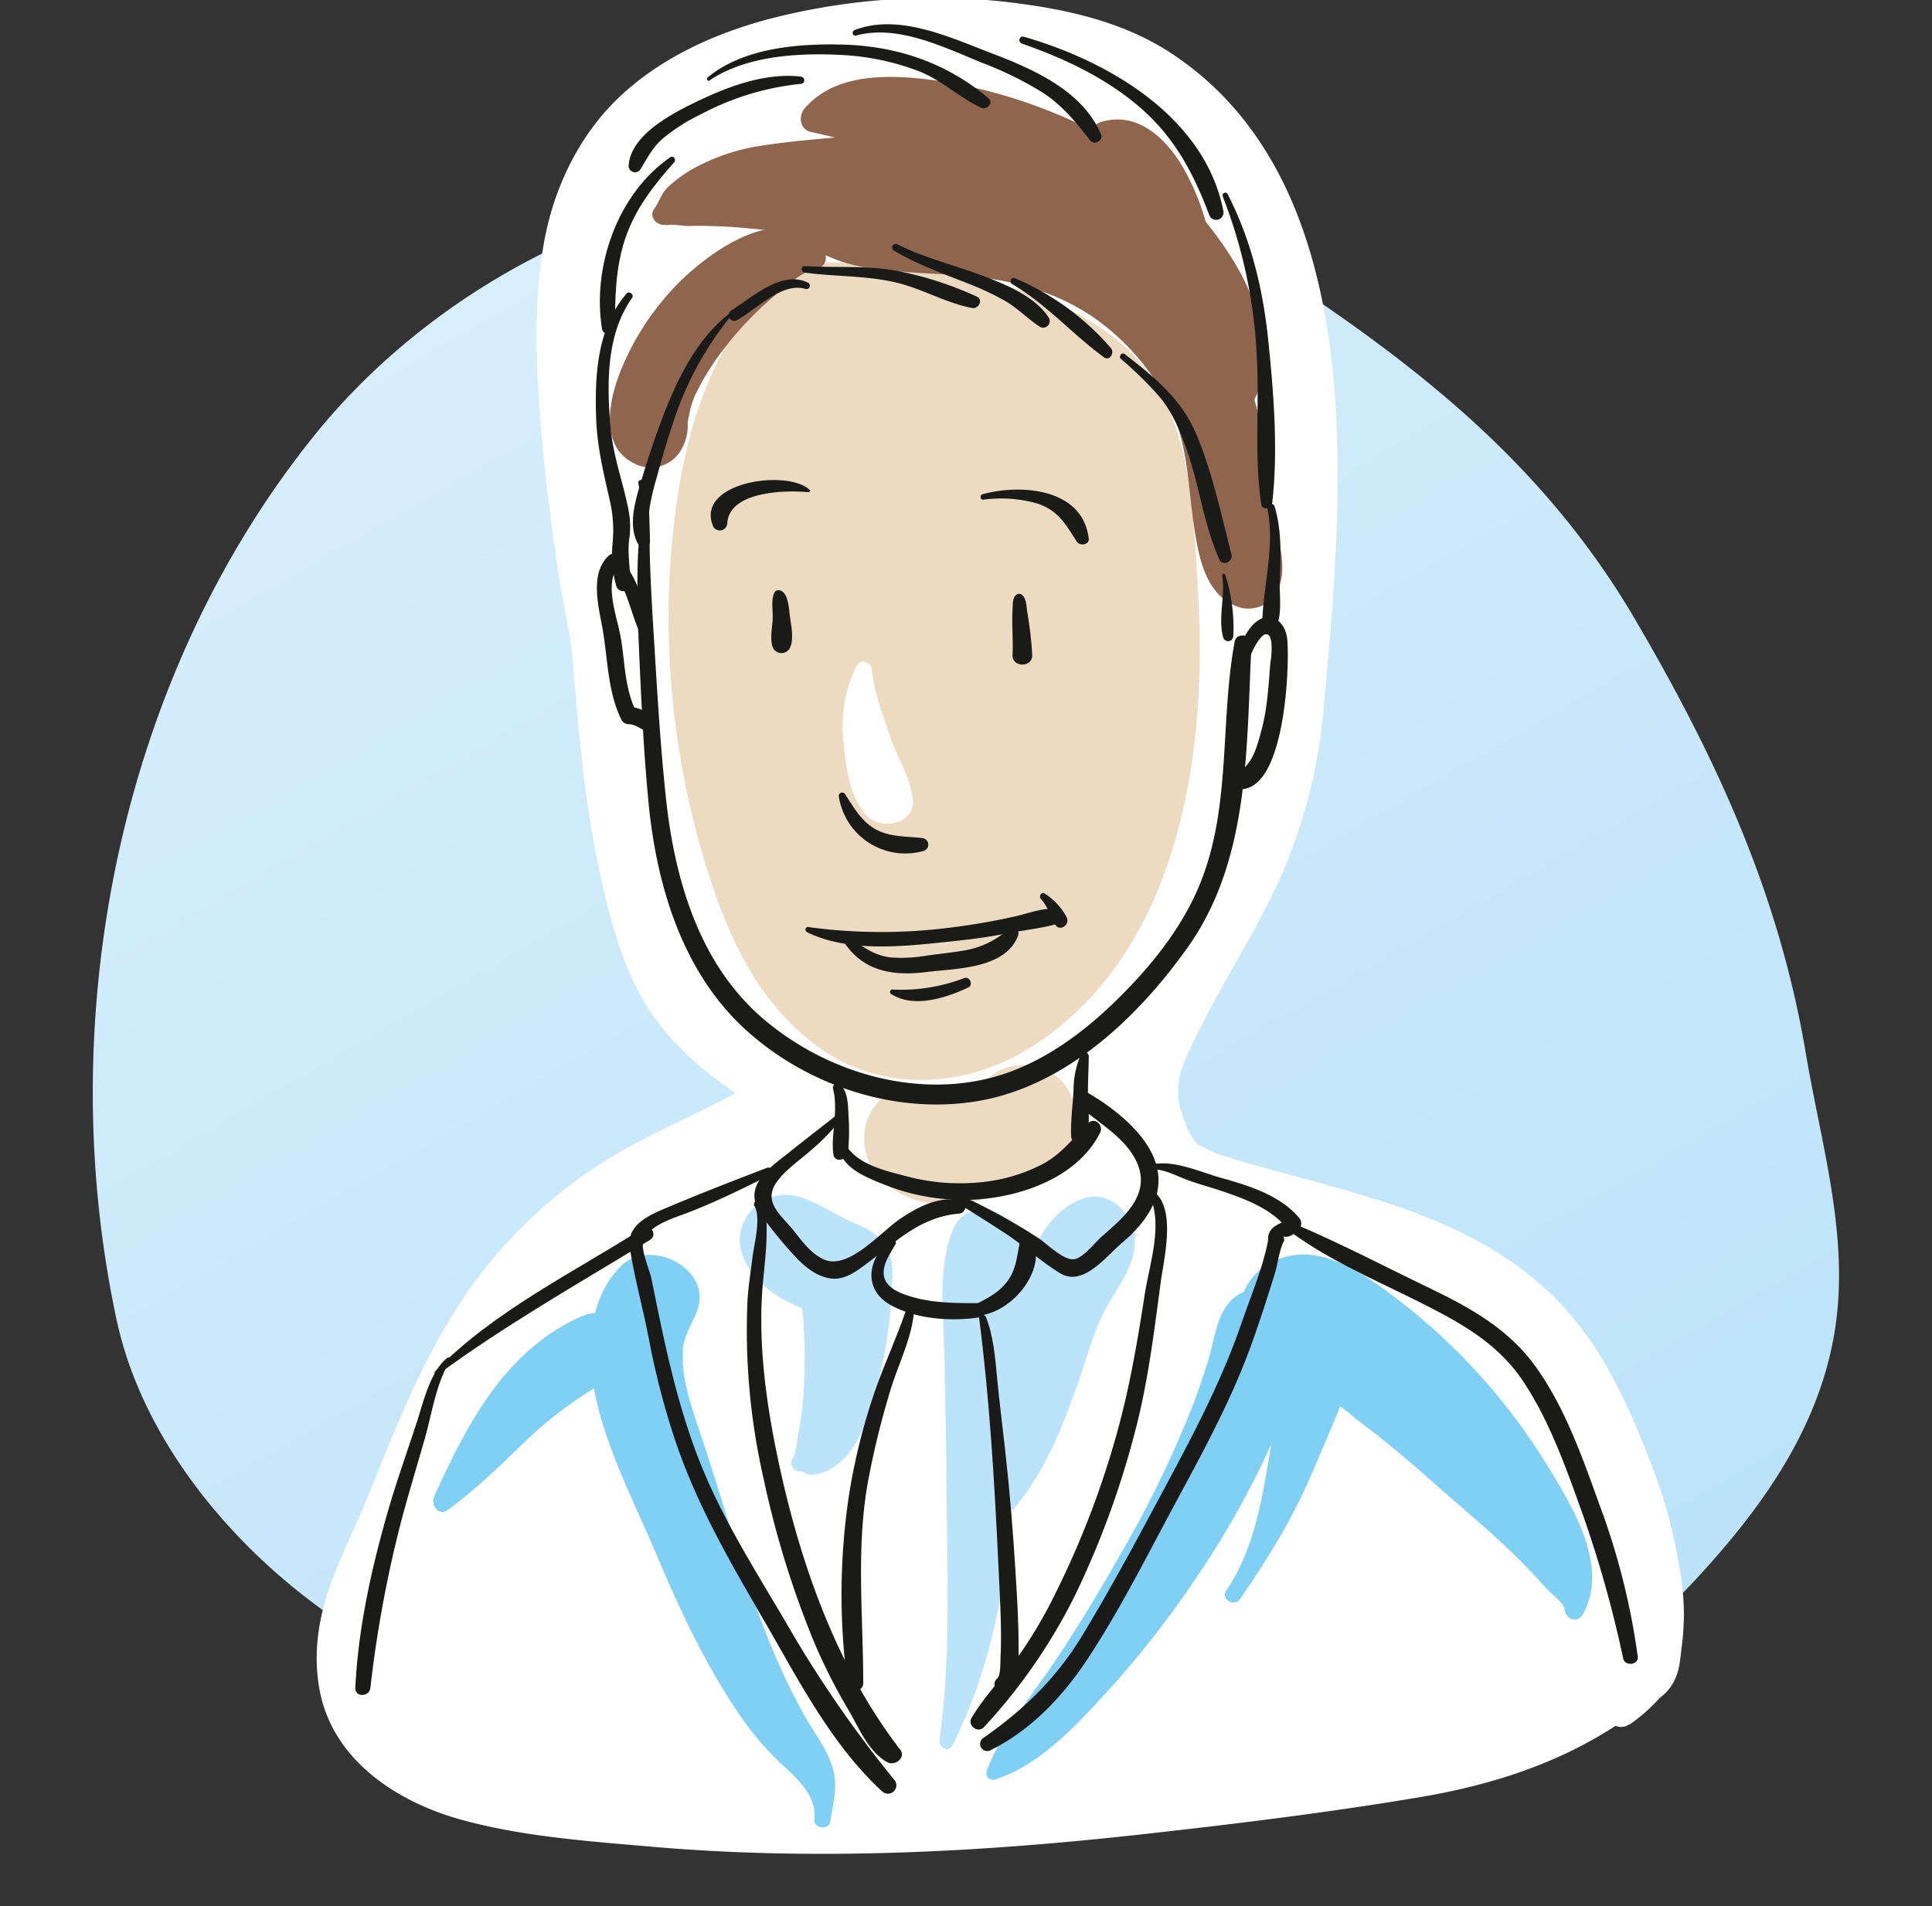 <svg id="Ebene_1" data-name="Ebene 1" xmlns="http://www.w3.org/2000/svg" xmlns:xlink="http://www.w3.org/1999/xlink" viewBox="0 0 409.75 404.39"><rect x="0" y="0" width="409.75" height="404.39" fill="#333333" stroke="none"/><defs><style>.cls-1{fill:url(#linear-gradient);}.cls-2{fill:#fff;}.cls-3{fill:#bbe3f9;}.cls-4{fill:#80cff4;}.cls-5{fill:#ecdac1;}.cls-6{fill:#8f664d;}.cls-7{fill:#1a1a18;}</style><linearGradient id="linear-gradient" x1="100.48" y1="61.85" x2="285.92" y2="383.05" gradientUnits="userSpaceOnUse"><stop offset="0" stop-color="#d7eefc"/><stop offset="1" stop-color="#bbe3f9"/></linearGradient></defs><path class="cls-1" d="M209.85,38.34c-10.8-7.54-30.27-.64-42,.33C129.2,41.86,91,62.14,66.61,92.44,25.37,143.71,11,215.91,24.73,280c5.69,26.48,26,50.09,48.33,64.73,27,17.65,54.72,23.82,86.34,28.12a428.43,428.43,0,0,0,118.51-.21c31-4.44,59.56-13.75,81.26-37.07,13.67-14.68,25.79-31.18,29.61-51.24,3.94-20.66-2.38-40.62-5.78-60.81-5.71-34-19-62.73-36.27-92.21-21.28-36.28-51.79-57.95-85.9-79.8-16.72-10.71-35.76-19.81-56-15.52"/><path class="cls-2" d="M343.81,362.85c7.64-19.51-4.89-48.37-14.49-65.33-14.1-24.92-38.66-28.76-64.41-36.09-10.57-3-19.23-3.85-24.66-13.26-5.16-8.94-6-18.68-2.77-26.88,9.45-23.87,26.29-40.75,28.72-68.06,3.72-41.85,13.79-123.11-41-136.55-20.94-5.14-49.88-3.64-69.7,4.89C131,32.13,126.73,52.48,128,78a325.17,325.17,0,0,0,5.89,49.68c3.31,15.94,2.41,31.85,6.2,47.84,3,12.83,5.21,26.6,14.47,36.25,7.87,8.2,19.83,12.13,26.18,21.72-15.65,14.07-38.95,19.28-54.87,33.12-18.14,15.78-26,37.78-34.83,59.38-3.25,8-10,19.65-8.42,28.53,2.79,16.26,24.88,18.28,38.49,20.09,54,7.19,105.57,2,159.3-5.56,21.43-3,43-5.44,59.7-19.73"/><path class="cls-2" d="M345.58,365.86a36,36,0,0,0,6.9-6.21l-4,2.36.36-.14c4.64-1.77,7-5,7.49-9.84-.2,1.93.33-2.6.29-2.3.1-.78.2-1.56.27-2.34.15-1.59.21-3.18.25-4.77a59.05,59.05,0,0,0-1.24-11.69,104.54,104.54,0,0,0-5.35-19.43c-5-13.09-10.76-26.24-20.85-36.25-19.15-19-46.59-22.6-71.2-30.35-1.25-.4-4.4-2.22-1.55-.45a20.18,20.18,0,0,0-3.13-1.78c-1.8-.66,2.23,1,.45.31-.29-.11-2.12-1.92-.73-.57s-.3-.47-.59-.93c-.61-1-1.17-2-1.68-3.1,1,2.05-.8-2.58-.94-3.13s-.26-1.32-.42-2c-.53-2.08-.16,2,0-.13.08-.84-.06-1.73,0-2.59,0-.45.37-3.09,0-1.28s.24-.79.35-1.2c.27-1,.63-2,1-3,.17-.47,1.1-2.51.06-.17.35-.78.69-1.56,1.05-2.34.62-1.35,1.26-2.68,1.93-4,1.58-3.17,3.28-6.28,5-9.37,3.2-5.73,6.52-11.39,9.48-17.24a111.57,111.57,0,0,0,11.93-41.58c.8-8.76,1.61-17.52,2.17-26.3,2.44-38.65,1.57-89.36-34.85-113C237.41,4.22,225,1.72,212.66.32a139.41,139.41,0,0,0-44,2.39c-13.6,2.87-27.25,8.3-37.44,18-8.83,8.45-14.18,20.08-16.07,32.05-2.22,14.09-1.32,28.21,0,42.35.82,9,2,18.11,3.38,27.09.66,4.15,1.47,8.27,2.23,12.4,0,.13.44,2.77.18,1,.15,1,.26,2.12.37,3.18.23,2.13.42,4.25.59,6.38,1.35,16.68,3.16,33.07,7.55,49.28,2,7.25,4.66,14.71,9,20.91,4.9,7,11.08,12.18,18.15,17,2.72,1.84,5.48,3.6,8.11,5.57-2.37-1.77.34.4,1.13,1.15.57.55,1.08,1.22,1.68,1.72,1.73,1.44-1.88-2.8.27.3q1.18-9.13,2.36-18.28c-.64.56-4.44,3.38-1.86,1.6-1.4,1-2.78,2-4.21,2.86-3.26,2.07-6.65,3.93-10.08,5.71-6.17,3.18-12.51,6.06-18.65,9.3A100.49,100.49,0,0,0,99.5,273.61c-8.83,12.48-14.57,26.84-20.3,40.91-.66,1.63-1.31,3.27-2,4.9-.32.79-.61,1.67-1,2.44,1.62-3.28.59-1.39.25-.64-1.92,4.23-3.82,8.47-5.54,12.78-3.15,7.88-4.7,16.13-3.12,24.56,2.76,14.7,16.13,23.53,29.56,27.34,13,3.69,27.27,4.68,40.68,5.85,34.91,3.05,70,1.21,104.77-2.68,19.47-2.17,39-4.56,58.32-7.81,18.33-3.09,35.34-9.15,49.72-21.21,6.12-5.14,5.69-16.3,0-21.53-6.52-6-15-5.47-21.53,0-2.25,1.88-.59.54-.1.16-.71.54-1.44,1.05-2.18,1.55-1.28.87-2.59,1.68-3.93,2.45s-2.68,1.48-4.05,2.14c-.79.38-1.58.75-2.37,1.1,2-.88.65-.29-.6.18a117.15,117.15,0,0,1-19.77,5.19c-6.63,1.21-13.31,2.09-20,3l-6.44.88c-.29.05-3,.41-.76.11l-2.4.32q-6.39.84-12.78,1.62c-32.33,3.94-64.92,6.45-97.5,5.08q-12-.51-24-1.74-5.88-.6-11.72-1.39l-3.38-.44c-1.7-.22,2,.29,1.85.25-.75-.16-1.54-.22-2.3-.33a79.55,79.55,0,0,1-14.55-3.35,8.67,8.67,0,0,0-1.77-.67c.1,0,2.84,1.41,1.54.61-1-.63-2.14-1.15-3.17-1.75-2.82-1.63,1.65,1.83,0,0-.37-.41-.82-.85-1.21-1.22-1.79-1.69,1,2.2.58.72a5.78,5.78,0,0,0-.66-1.12c-1.38-2.14.68.93.49,1.22.1-.14-.71-1.83-.5-1.78s.06,4.1.15.95a16,16,0,0,0,0-1.7c-.14-2.09-.7,2.67-.08.58.47-1.58.77-3.22,1.29-4.8.27-.81.55-1.62.85-2.42.17-.43,1.16-3,.43-1.15s.13-.29.23-.52l1-2.29c1.67-3.71,3.29-7.43,4.83-11.19,1.24-3.06,2.45-6.12,3.69-9.18q.87-2.13,1.75-4.26c1.12-2.71.22-.5,0,0l1.31-3a154.21,154.21,0,0,1,9.22-17.95c.91-1.48,1.84-2.93,2.82-4.36.49-.72,1-1.42,1.49-2.13,1.63-2.33-.76.8.39-.54a99.37,99.37,0,0,1,7.63-8.26c1.28-1.2,2.61-2.32,4-3.45-2.23,1.89-.58.44-.05.09.88-.59,1.74-1.22,2.63-1.8,3-2,6.21-3.82,9.43-5.53,14.15-7.53,28.65-13.61,40.81-24.36,4.64-4.09,6-13.1,2.36-18.28C189,219,183.2,214.06,176.33,209.42c-2.55-1.73-5.13-3.41-7.66-5.16-.21-.16-1.84-1.4-.44-.3s-.5-.45-.84-.75a54.92,54.92,0,0,1-3.92-4c1.84,2-.38-.66-.95-1.59-.76-1.26-1.39-2.57-2.08-3.87-.31-.56-1-2.6,0,.09-.3-.8-.61-1.58-.89-2.38-.57-1.61-1.08-3.24-1.55-4.88-1.87-6.48-3.5-13.15-4.78-19.78-.08-.43-1-5.94-.74-4.09-.26-1.85-.45-3.72-.64-5.58-.44-4.25-.78-8.5-1.21-12.75-.9-9-2.52-17.75-4.2-26.61A265.2,265.2,0,0,1,142,73.89c-.07-2.8-.07-5.6,0-8.4.06-1.26.14-2.51.24-3.76.05-.53.11-1.06.15-1.58.28-3.56-.59,3.09,0-.36A68.9,68.9,0,0,1,143.94,53c.36-1.25.8-2.46,1.21-3.69.16-.44.91-1.74,0-.09-1.07,2,.27-.48.49-.91.57-1.12,1.2-2.23,1.88-3.3.38-.59,2.57-3,1.13-1.68s1-1,1.45-1.51c1.06-1.09,2.25-2,3.35-3.06s-.69.55-.8.62c.61-.37,1.18-.83,1.77-1.22,1.1-.71,2.22-1.37,3.36-2,.68-.37,1.37-.73,2.07-1.07.38-.19,2.65-1.29,1-.53s.26-.1.49-.19c.93-.36,1.86-.7,2.79-1a106.07,106.07,0,0,1,19-4.54c-2.74.42,1.28-.14,2.11-.22,1.53-.15,3.07-.28,4.61-.38q5.26-.33,10.55-.26c3.24.05,6.47.21,9.69.51,1,.09,4.65.55,1.85.14,1.8.26,3.6.56,5.39.92a68.59,68.59,0,0,1,7.6,1.89c1,.31,2,.74,3,1,1.78.52-2.57-1.29-.95-.43.63.34,1.32.6,2,.92a46,46,0,0,1,5.09,2.94c.46.3.91.63,1.36.93,1.15.76,1.2.09-.9-.74A11,11,0,0,1,237,38.12a50.81,50.81,0,0,1,4.2,4.36c.26.31.51.63.78.93,1.63,1.86-.81-.91-.73-.95s2,2.87,2.08,3a60.45,60.45,0,0,1,3.08,5.36c.45.87.86,1.75,1.28,2.63,1.37,2.86-.9-2.48.22.51a102.68,102.68,0,0,1,4,12.93c.51,2.2,1,4.42,1.35,6.64.18,1,.36,2.11.52,3.16a10.62,10.62,0,0,0,.26,1.83c-.23-.61-.37-3-.15-1,.51,4.82.93,9.64,1.13,14.48.39,9.49.17,19-.36,28.48-.49,8.74-1.26,17.45-2.07,26.16-.16,1.73-.31,3.46-.47,5.18-.07.7-.46,4.32-.1,1.72-.24,1.75-.58,3.5-1,5.22a79.07,79.07,0,0,1-2.65,9.19c-.48,1.37-1,2.73-1.55,4.08.21-.52,1.12-2.48,0,0-.43.93-.86,1.86-1.3,2.78-5.46,11.37-12.5,21.9-17.81,33.35-3.45,7.46-6.33,14.69-6.42,23a47.39,47.39,0,0,0,6.95,24.72C236.28,269,249.7,272,263.47,275.77c5.91,1.61,11.86,3.1,17.75,4.8,2.75.8,5.49,1.64,8.2,2.57,1.24.42,2.48.87,3.71,1.34l1.56.61c3.33,1.3-1.61-.82.23.1,2.47,1.25,5,2.38,7.34,3.8q1.65,1,3.24,2.07c.36.25,2.31,1.57.83.53s.9.75,1.2,1a53.91,53.91,0,0,1,5.66,5.65c.52.59,1,1.2,1.51,1.82-1.55-2-.25-.28,0,.13.88,1.44,1.85,2.83,2.74,4.27a158.78,158.78,0,0,1,8.43,15.42c.63,1.3,1.22,2.62,1.82,3.93.34.76.69,1.52,1,2.27.12.27.94,2.21.21.45,1.29,3.13,2.45,6.33,3.43,9.57.84,2.76,1.46,5.58,2.21,8.36.41,1.53.72,3.08,1,4.63,0-.06.27,1.81.16.89-.15-1.26.09,2.38.09,2a10.21,10.21,0,0,0,5.05,8.81l.44.25q-1.64-1.65-3.29-3.29a25,25,0,0,1,2.37,6c.52,2.05,3.28,3.39,5.13,2.09Z"/><path class="cls-3" d="M169,312c.85.32,1.75.18.37-.25,1,.32,1.51,1.1,2.77,1.12a9.83,9.83,0,0,0,5-1.89c4.11-2.71,6.41-8.51,7.79-13a97.83,97.83,0,0,0,4.32-28.48c0-4.84-3.2-8.13-7.44-9.78-4-1.54-8.08-4.66-12.68-5.92-7-1.89-14,4.75-11.85,11.85,2.29,7.68,11.59,12.41,19.14,13.63l-7.09-7.08c.17.78.31,1.56.46,2.34.11.57.35,2.72.06.25.23,2,.43,3.92.56,5.88a104.64,104.64,0,0,1,.15,12.14,70.64,70.64,0,0,1-1,10c-.29,1.51-.57,3.5-.72,4.36-.12.68-.32,1.2-.43,1.93-.44,3.17,1.23-1.15-.1,0A1.75,1.75,0,0,0,169,312Z"/><path class="cls-3" d="M215.2,319.89c6.61-8,10.07-17,13.49-26.64,1.59-4.52,2.83-9.2,4.8-13.56,2.5-5.55,7.52-10.62,7.19-17-.26-5.24-5.41-10.43-11-8.41-11.95,4.29-13.77,21.5-14.85,32.51-1,10.43,0,21.09-2.72,31.3-.45,1.7,1.89,3.32,3.13,1.82Z"/><path class="cls-3" d="M202,370.3c8.14-16.24,11.48-33.95,12.57-52,.55-9.21.85-18.43,1.22-27.65.19-4.59.39-9.19.67-13.78s1.22-10-.16-14.6c-1.73-5.76-11.15-8.17-14-1.83-3.62,8-2.16,18.77-2,27.42.15,9.2.41,18.4.46,27.59.08,17.77,1,36-1.52,53.67-.21,1.54,1.93,2.86,2.77,1.17Z"/><path class="cls-4" d="M211,377.51c8.91-2.78,16.4-10.57,22.56-17.27a207.07,207.07,0,0,0,20.47-26,188.39,188.39,0,0,0,15.35-27.33c2-4.52,3.89-9.1,5.46-13.78,2-6.05,4.17-12.22-.69-17.58-2.82-3.11-7.12-2.91-10.59-1.37-5.28,2.34-5.72,9-7.15,13.87-1.28,4.33-2.81,8.59-4.51,12.77a232.44,232.44,0,0,1-12.42,25.67c-5,8.87-10.17,17.68-15.86,26.1-5,7.39-11.21,14.78-14.39,23.17a1.45,1.45,0,0,0,1.77,1.78Z"/><path class="cls-4" d="M335.63,342.6c5.83-10.15-2.11-23-7.38-31.57a130,130,0,0,0-33.1-36.34c-5.37-4-12.49-8.95-19.51-8.53-6.48.4-11.84,4.64-12.73,11.24a13,13,0,0,0,9.29,14.22c1,.3,2,.66,3,.89,1.83.42-3.5-1.73-.85-.34.49.26,1,.49,1.48.75a72.87,72.87,0,0,1,8.44,5.47c.65.48,3.69,2.53.53.37.89.61,1.71,1.37,2.56,2.05,1.5,1.19,3,2.36,4.57,3.5,2.15,1.61-1.75-1.41.22.18,3.63,2.93,7.19,5.92,10.68,9,6.38,5.68,12.9,11,19,17,2.3,2.24,4.43,4.65,6.65,7,1.09,1.14,3.2,2.57,3.39,4.09.22,1.84,2.66,2.9,3.74,1Z"/><path class="cls-4" d="M263.05,339.17c5.71-8.38,10.86-16.54,14.88-25.9,3.86-9,8.06-18.26,10.68-27.66,1.84-6.59-7.19-10.07-10.77-4.54-10.87,16.76-6.41,39.67-17.78,56.36-1.25,1.84,1.74,3.57,3,1.74Z"/><path class="cls-4" d="M176.08,386.44c.64-4.12,1.76-7.66.39-11.84-1.28-3.9-4.05-7.37-6-10.93-5.64-10.12-9.74-21.06-13.25-32.09-3.08-9.65-5.91-19.32-9.17-28.91-1.4-4.1-2.91-9.05-3.16-12.65a29.64,29.64,0,0,1-.06-3.4q0-.83.12-1.65c0,.64,0,.62.11-.07.31-1.78,1.49-3.7,2.65-6.48,3.86-9.23-10.07-16.25-16.35-9.51-8,8.6-6.88,22-3.76,32.4,3,10.07,7.8,19.37,11.61,28.42,4.79,11.4,10,22.55,16.85,32.87a63.83,63.83,0,0,0,9.61,11.56c3.26,3,7.68,6.87,7.05,11.82-.24,1.91,3.09,2.38,3.39.46Z"/><path class="cls-4" d="M94.91,320.37c6.19-4.5,11.43-9.73,16.93-15A84.49,84.49,0,0,1,130.43,292a7.41,7.41,0,0,0,2.62-10c-2.16-3.7-6.39-4.26-10-2.62-16.1,7.3-24,22.79-31,38.14-.76,1.67,1,4.21,2.85,2.85Z"/><path class="cls-5" d="M173.51,222.09c13.34,9.76,31.05,8.82,44.74.32,31.57-19.6,37.86-61.9,35.87-96-1.06-18.14-1.14-40.33-16-53.27-8.41-7.32-19-11.52-29.83-13.63-5.59-1.08-11.26-1.76-16.91-2.43-2.2-.26-4.39-.51-6.59-.8l-1.23-.18a47.35,47.35,0,0,0-7.41-.41,12.42,12.42,0,0,0-10.32,5.65c-7,3.52-11.92,11.29-15,18.25-5.14,11.86-7.36,24.31-8.45,37.14a178.44,178.44,0,0,0,9.48,73.37C156.36,202.67,162.49,214,173.51,222.09Z"/><path class="cls-5" d="M207.73,230.57c-1.18.68-1.15.73-.78.52l.63-.4Z"/><path class="cls-5" d="M204.53,232.43l-.1,0a43.55,43.55,0,0,1-4.18,1.39c-.43.11-.86.2-1.3.28l-.5,0-2.62.13h0c-.32-.39-.66-.76-1-1.15-2-2.41-5.72-1.81-7.84,0-4.18,3.56-4.8,10.16-2,14.67,3.26,5.2,9.59,7.8,15.53,7.74a37.9,37.9,0,0,0,16-4c5.45-2.6,12.48-8,11.73-14.82-.82-7.43-6.24-11.77-13.72-10.45-2.67.48-4.8,2.39-6.76,4.16l-.13.11.34-.2c-.17.1-.33.21-.49.32a6.84,6.84,0,0,1-.63.4l-.41.26C205.89,231.74,205.21,232.08,204.53,232.43Zm-.13.07c-1.05.54-.87.34,0,0Zm-8.59,1.82h0a.75.75,0,0,0-.34-.09C194.57,233.85,194,233.6,195.81,234.32Z"/><path class="cls-2" d="M181.69,141.23a28.41,28.41,0,0,0-2.85,15.44c.5,5.42,1.14,12.83,5.41,16.7,3.12,2.83,10,1.2,9.34-3.87-.59-4.78-3.39-9-4.91-13.55s-3.29-9.17-3.77-13.85c-.15-1.54-2.37-2.55-3.22-.87Z"/><path class="cls-6" d="M169.83,52.31c2.8.64,5.43,2,8.12,3A34.67,34.67,0,0,0,185.44,57c6,.85,12.21,1,18.24,1.43,10.78.75,21.3,3.54,30,10.19,8.07,6.17,14.65,15.16,17,25.1,1.4,5.89,1.66,12,2.57,18,1,6.61,2.47,14.91,9.73,17.15,2.71.83,6.58-.51,7.85-3.2,3-6.27-.86-13.73-1.62-20.34-.79-6.93-1.2-14.14-3.26-20.84-3.86-12.56-12.4-23-22.79-30.84s-22.53-11.11-35.46-11.8a109.22,109.22,0,0,0-19,1,41,41,0,0,0-9.56,2.09c-3.15,1.19-6,3.17-9.3,4a1.81,1.81,0,0,0,0,3.46Z"/><path class="cls-6" d="M172,28a220.19,220.19,0,0,1,22.66,6.23,127.26,127.26,0,0,1,24.19,12.12c3.38,2.13,6.63,4.47,9.83,6.87-2.41-1.8.09.13.58.55.85.74,1.67,1.51,2.47,2.29a59.1,59.1,0,0,1,5.54,6.09c-1-1.35,1.35,1.94,1.25,1.8.74,1.1,1.45,2.22,2.11,3.37s1.28,2.31,1.85,3.5c0-.06,1.46,3.45.85,1.87,2.45,6.36,2.95,12.45,8.8,16.85,2.55,1.92,6.43,1.38,9,0,8.07-4.28,7.86-15.12,5.67-22.66-2.15-7.38-6.2-13.7-10.93-19.66a71.17,71.17,0,0,0-24.73-19.8A107.88,107.88,0,0,0,199.33,17.2C189.9,15.83,177.52,15,170.65,23c-1.4,1.64-1,4.45,1.33,5Z"/><path class="cls-6" d="M174.81,53.5c-8.22-12-24.48-.13-31.43,7.06A57.09,57.09,0,0,0,131.86,78.1c-2.55,6.1-5,16.43,2.56,20.16a7.43,7.43,0,0,0,9.9-2.59,10.17,10.17,0,0,0,1.53-5c0-.48.05-2-.12.21.07-.94.22-1.9.35-2.83-.28,2,.16-.63.36-1.38a26.94,26.94,0,0,1,1.09-3.17c-.52,1.26.88-1.68,1.08-2q.93-1.73,2-3.36c.73-1.14,1.49-2.24,2.3-3.33l1.78-2.29a71.7,71.7,0,0,1,10.62-10.64c1.91-1.54,4.92-4.44,8.11-4.89a2.37,2.37,0,0,0,1.41-3.47Z"/><path class="cls-6" d="M141.3,47.79c1.48-.35,3.48.21,5,.15,2-.08,4,0,6,.07,4.19.12,8.41.67,12.58,1,8.66.76,15.71,2.24,25.24,1.81,2.51-.11,5-.25,7.53-.26,1.22,0,2.44,0,3.66,0,0,0,3.55.31,2.45.12-1.27-.21,1.61.44,1.87.52s3.39,1.32,1.47.45a43.28,43.28,0,0,1,5,2.78c7.39,4.59,15.47,10.58,24.7,9.58,7.32-.79,11.41-8.83,6.07-14.65a84.16,84.16,0,0,0-21.85-17.06,43.34,43.34,0,0,0-15.73-5c-5.61-.63-11.14.23-16.71.84-9.54,1-19.07,1.42-28.56,3a43.46,43.46,0,0,0-12.76,4.51,27.26,27.26,0,0,0-5.45,3.91c-1.57,1.43-1.92,3.17-3.11,4.83s.78,3.67,2.51,3.26Z"/><path class="cls-6" d="M233.17,29.16c6.53,1,8.11,11.12,9.08,16.33,1.36,7.31,2.66,13.29,4.1,20.54,1.3,6.58,10.29,4.29,10.88-1.48a48.59,48.59,0,0,0-5-26.53C248.81,30.88,242,23,233.17,26c-1.39.48-1.76,2.94,0,3.2Z"/><path class="cls-7" d="M208.52,106a28.27,28.27,0,0,1,11.14.72c4.69,1.41,6.26,4.36,8.7,8.17.66,1,2.72.75,2.54-.69-1.3-10.68-14.52-11.57-22.54-9.34-.6.17-.51,1.21.16,1.14Z"/><path class="cls-7" d="M171.71,103.91c-4.84-4.48-24.06-1.6-20.55,7.53a1.58,1.58,0,0,0,3.08-.41c.4-6.77,12.12-7.11,17.26-6.61.26,0,.39-.34.21-.51Z"/><path class="cls-7" d="M135.37,102.49c1.18,5.32.07,10.84-.1,16.22-.18,5.8-.05,11.63.19,17.42.48,11.38,1,22.79,2.08,34.12,1.71,17.61,7.17,36,20.69,48.28,13,11.8,31.73,18,49.16,15.05,18.78-3.18,34.25-18,44.78-33,13-18.62,12.13-42.28,13.26-64,.1-2-3.2-2.51-3.57-.48-3.31,17.94-.44,36.79-8.4,53.79-4,8.58-10.4,16.24-17.18,22.79S221.49,225.1,212.41,228c-17.22,5.42-36.68-.19-50.23-11.61-14-11.78-19.2-30.12-21-47.64-1.19-11.35-1.84-22.76-2.54-34.16-.36-5.8-.69-11.61-.84-17.42-.13-5,.32-10.09-1.3-14.94a.57.57,0,0,0-1.1.3Z"/><path class="cls-7" d="M263.28,144.46c1-2.72,1.76-5.68,3.34-8.14,1.13-1.75,2.46-2.91,3-.27a17.17,17.17,0,0,1-.2,4.63c-.38,4.74-.62,9.49-1.85,14.12-1,3.64-2,8.12-6,9.44a1.54,1.54,0,0,0,0,2.94c10.88,3.06,12-25.53,11.44-31.54-.34-3.77-3.64-6.43-6.94-3.43-2.78,2.54-4.77,8.64-3.46,12.25a.32.32,0,0,0,.6,0Z"/><path class="cls-7" d="M164.29,125.65c-.81,1.3-.35,4-.41,5.5-.07,2-.71,4.54.1,6.36a2,2,0,0,0,3.51,0c1-1.89.25-5,0-7.07-.16-1.38-.35-4.88-2.17-5.22a1,1,0,0,0-1.05.43Z"/><path class="cls-7" d="M216.94,127.58c.05-.13.09-.25.14-.37A1,1,0,0,0,215.9,126c-1.24.48-1.08,2.15-1.15,3.25-.18,3.25.15,6.47,0,9.71-.09,2.69,4.26,2.69,4.17,0a80,80,0,0,0-1.07-9.24c-.17-1.17-.15-3.19-1.48-3.72l-.93,1.6.26.26a.73.73,0,0,0,1.2-.31Z"/><path class="cls-7" d="M177.91,169a14.26,14.26,0,0,0,18,11.51,1.4,1.4,0,0,0-.37-2.73c-3.34-.39-6.67-.16-9.73-1.8s-4.71-4.66-6.6-7.52a.71.71,0,0,0-1.29.54Z"/><path class="cls-7" d="M170.75,57.84c6.47.87,13.14.59,19.51,2.15,5.44,1.33,10.43,4.3,15.9,5.35,1.37.26,2.47-1.75,1-2.42a73.91,73.91,0,0,0-17-5.47c-6.44-1.2-13-.59-19.48-1-.9,0-.84,1.25,0,1.36Z"/><path class="cls-7" d="M189.51,53.1c4.81,2.9,10,4.76,15.22,6.82a60.54,60.54,0,0,1,8.45,3.92c2.7,1.57,4.8,3.81,7.38,5.5a1.4,1.4,0,0,0,1.9-1.9c-2.87-4.48-8.84-6.94-13.62-8.78-6.18-2.37-12.64-3.87-18.58-6.85a.75.75,0,0,0-.75,1.29Z"/><path class="cls-7" d="M214.64,60.25c7.31,4.3,12.74,10.6,19.49,15.54,1.2.89,2.31-.94,1.49-1.93A55.14,55.14,0,0,0,215.16,59c-.71-.3-1.15.85-.52,1.23Z"/><path class="cls-7" d="M237.73,76.14A77.62,77.62,0,0,1,246,84.27c2.87,3.48,4.58,7.84,6,12.07,2.47,7.37,3.44,15.27,6.62,22.39.66,1.48,2.94.41,2.56-1.08-2.21-8.6-4.1-17.7-7.61-25.87-3.11-7.23-9-12-15.06-16.68-.59-.45-1.35.54-.8,1Z"/><path class="cls-7" d="M259.21,122.19c.7,4.26-.94,8.94.22,13.06a1.09,1.09,0,0,0,2.13-.29,36,36,0,0,0-1.71-13,.33.33,0,0,0-.64.18Z"/><path class="cls-7" d="M259.3,41.62A105.83,105.83,0,0,1,266.51,75c.68,10.58-.6,21.56,1,32,.21,1.42,2.17.88,2.31-.31,1.28-11.2.31-23.46-.86-34.65-1.12-10.82-3.63-21.18-8.61-30.89-.29-.57-1.29-.17-1,.43Z"/><path class="cls-7" d="M268.81,107.88c1.7,8.59-1.17,17-1.12,25.52a1.27,1.27,0,0,0,2.14.88c2.41-2.71,1.46-7.56,1.59-10.94.22-5.39.45-10.65-1.08-15.88a.79.79,0,0,0-1.53.42Z"/><path class="cls-7" d="M171.42,60c-5.56-2.85-11.94,3.14-16.34,5.86a1.2,1.2,0,0,0,1.21,2.07c4-2.2,9.61-8.22,14.58-6.62a.72.72,0,0,0,.55-1.31Z"/><path class="cls-7" d="M150.56,17c7.86-5.21,18.76-5.81,27.93-5.34A53.5,53.5,0,0,1,194.61,15c5,1.89,8.67,5.6,13.44,7.84,1.24.58,2.78-1,1.58-2-8.88-7.54-19.52-11.12-31.14-11.39-9.4-.22-20.93.75-28.43,7-.35.3.11.9.5.64Z"/><path class="cls-7" d="M181.57,7.54c8.82-2.42,18.7,2.52,26.72,5.78a74.85,74.85,0,0,1,12.77,6.27c4.24,2.75,7.15,6.35,10.23,10.29.81,1,2.75-.1,2.24-1.31-3.89-9.38-14.53-13.95-23.4-17.34-8.69-3.31-19.54-8.46-28.88-4.85-.7.28-.44,1.37.32,1.16Z"/><path class="cls-7" d="M216.67,9.23c8.9,3.09,17.68,7.21,24.89,13.37,7.47,6.38,11.5,14,14.9,23a1.56,1.56,0,0,0,3-.83c-3.91-20-24.43-31.86-42.41-37a.73.73,0,0,0-.39,1.4Z"/><path class="cls-7" d="M169.81,16.23c-8.14-.84-16.24,2.44-23.42,6-4.8,2.4-12.76,6.79-13.07,13a1.36,1.36,0,0,0,2.51.68c1.49-2.41,2.54-4.61,4.74-6.52a38.6,38.6,0,0,1,8.16-5.18,56.87,56.87,0,0,1,21.08-6.41.77.77,0,0,0,0-1.54Z"/><path class="cls-7" d="M154.52,66.66c-7.15,5.67-11.18,14.4-14.32,22.76-1.65,4.39-3.11,8.86-4.43,13.35-1.16,3.94-2.61,9-.35,12.78a1.32,1.32,0,0,0,2.44-.66c-.05-2.53-.45-4.9-.05-7.44a55.53,55.53,0,0,1,1.49-6.21c1-3.74,2.09-7.47,3.33-11.15a69.66,69.66,0,0,1,12.34-23,.32.32,0,0,0-.45-.45Z"/><path class="cls-7" d="M137.28,134.34a26.24,26.24,0,0,0-6-16.44,1.56,1.56,0,0,0-2.19,0c-3.87,3.56-2.3,10.19-1.44,14.7,1.29,6.72,1.08,13.91,4.17,20.14a1.75,1.75,0,0,0,1.55.89c1.35,0,3,1.32,4.29,1.74,1.88.58,2.7-2,1.27-3-1.83-1.3-3.27-2.42-5.56-2.35l1.55.9c-2.62-5.18-2.32-11-3.44-16.58-.78-3.83-3.39-11-.2-14.26h-2.19c3.92,4,4.5,9.8,6.81,14.61.33.69,1.33.31,1.36-.36Z"/><path class="cls-7" d="M142.17,33.36C131,41,125.53,56.61,127.68,69.76c.26,1.58,2.72,1.16,2.73-.36.05-6.36.11-12.45,2.12-18.57,2.12-6.43,6-11.41,10.46-16.4.49-.55-.15-1.54-.82-1.07Z"/><path class="cls-7" d="M132.88,62.28c-6.2,7.26-6.76,17.23-6.45,26.37.2,5.91,1.51,11.47,2.83,17.2a28.38,28.38,0,0,1,.65,9.53,24.66,24.66,0,0,0,.82,9,1.49,1.49,0,0,0,2.91-.4c.13-3.25-.62-6.25-.2-9.55a18.28,18.28,0,0,0-.07-5.86c-1.12-6-3.31-11.64-3.86-17.75-.83-9.16-1-19.81,4.55-27.63.49-.69-.62-1.56-1.18-.91Z"/><path class="cls-7" d="M176.83,231.16l.16.2-.12-.94c-.34.69,0,1.25.1,2a23.94,23.94,0,0,1,.06,4.48c-.12,2.65-.67,5.37-.27,8,.3,1.91,2.88,1.16,3.09-.41a46.66,46.66,0,0,0,.1-7.93c-.09-2-.1-4.66-1.5-6.23a1,1,0,0,0-1-.26h.26a.72.72,0,0,0-.87,1.13Z"/><path class="cls-7" d="M229.29,223.62a18.81,18.81,0,0,0-1.61,7.67c-.18,3.19-.62,6.54-.51,9.72a1.62,1.62,0,0,0,3.17.42c.87-2.65.52-5.55.43-8.31-.11-3,.12-6,.14-9.06a.88.88,0,0,0-1.62-.44Z"/><path class="cls-7" d="M177.5,242.79c1.05,4.8,5.31,6.6,9.52,8.3a45.55,45.55,0,0,0,19.53,3.41c9.93-.55,22-4.66,26.78-14.24.79-1.6-1.19-3.34-2.55-2-3.08,3.08-5.46,6.34-9.37,8.54a35.49,35.49,0,0,1-12.92,3.95A43.91,43.91,0,0,1,192,249.47c-4.63-1.21-10.8-2.62-13-7.3-.41-.86-1.66-.23-1.47.62Z"/><path class="cls-7" d="M177.17,236.76c-3.27,2.6-6.59,5.12-9.84,7.74-2.42,1.94-5.91,4.28-7,7.33-.93,2.56.23,4.8,1.77,6.83a96.1,96.1,0,0,0,6.76,8.15c2,2.05,4.41,4,7.31,4.4s5.33-1.4,7.64-3.14c6.3-4.73,11.38-9.91,19.58-10.61,1.5-.12,2-2.34.38-2.75-4.51-1.12-9.21,1.39-12.84,3.84-4.21,2.84-10.91,10.9-16.15,8.65-2.76-1.19-4.75-4-6.58-6.29-2.42-3-6.28-5.75-3.7-9.8,1.73-2.71,5-4.88,7.39-7a43,43,0,0,0,6.37-6.57c.5-.66-.52-1.26-1.07-.82Z"/><path class="cls-7" d="M200.83,253.84c4.26,2.61,8.51,5.27,12.67,8,3.83,2.56,7.41,5.89,11.32,8.25,4.9,3,9.76-3.57,13.17-6.45,5.15-4.35,9.45-10.26,7-17.3-2.11-6.12-9-11.51-14.47-14.61a1.62,1.62,0,0,0-1.95,2.53c4.11,3.93,9.86,6.72,12.43,12.09,3.33,7-2.7,11.91-7.37,16-1.47,1.3-3.86,4.5-5.85,4.78-2.26.31-6-3.52-7.72-4.59a125.69,125.69,0,0,0-18.72-10c-.74-.31-1.17.87-.53,1.27Z"/><path class="cls-7" d="M188.7,263c-4.63,4.13-5.78,10.51.24,13.88,5.41,3,12.92,3.5,18.92,2.57,1.73-.26,1.27-3-.41-3-4.78,0-9.73,0-14.35-1.43-1.84-.56-4.33-1.47-5.27-3.29-1.35-2.6.86-5.62,2.1-7.79a.79.79,0,0,0-1.23-.95Z"/><path class="cls-7" d="M205.38,279c7.31,1.29,16.2-8,14-15.25-.43-1.45-2.8-1.65-3.13,0-.69,3.39-.8,6.17-3.29,8.89-2.2,2.42-5,3.39-7.75,5a.74.74,0,0,0,.18,1.33Z"/><path class="cls-7" d="M192.21,277.8c-2.26,6.62-5.27,12.87-7.4,19.56a129.38,129.38,0,0,0-4.76,19.89,141.2,141.2,0,0,0-.25,40.28c.27,1.89,3.29,1.39,3.28-.45,0-14.16-1.51-27.95.88-42.07a177.47,177.47,0,0,1,4.8-19.81c1.64-5.6,4.68-11.32,5.1-17.17.07-1-1.36-1.08-1.65-.23Z"/><path class="cls-7" d="M207.66,279.59c2.23,17.33,3.28,35.11,4.09,52.56.18,4,.42,7.93.51,11.91.05,2.54.08,5.1-.07,7.65-.06,1,.08,3.71-.71,4.38-1.6,1.34.52,4.12,2.24,2.91,2.79-2,2.28-7.18,2.3-10.11,0-5.17-.33-10.33-.65-15.48-.52-8.58-1.22-17.11-2.18-25.65-.58-5.15-1.22-10.29-1.72-15.45-.42-4.35-.75-8.81-2.36-12.91-.28-.7-1.57-.7-1.45.19Z"/><path class="cls-7" d="M160,255.83c1.43,2.45,0,7.88-.36,10.52-.38,3.2-.93,6.39-1.11,9.61a141.28,141.28,0,0,0,3.48,38,199,199,0,0,0,10.86,34.9,121.62,121.62,0,0,0,7.14,14c2.2,3.76,4.2,8.84,8.22,11,1.56.84,4-1,2.68-2.69-14-18.2-21.8-41.25-26.32-63.61-2.32-11.44-3.83-23.6-2.8-35.28.32-3.53.77-7.05.8-10.59,0-2.12.18-5.09-1.38-6.78-.6-.65-1.64.19-1.21.94Z"/><path class="cls-7" d="M243.89,253.9c2.78,5.94-.13,14.42-1.08,20.55-1.64,10.58-3.41,21-6.41,31.27a188.85,188.85,0,0,1-12.41,32,95.57,95.57,0,0,1-7.92,13.5c-3.26,4.47-7.15,8.45-10,13.18-1,1.59,1.33,3.43,2.61,2a118.65,118.65,0,0,0,19.7-28.75,188.67,188.67,0,0,0,12.36-34c2.73-10.42,4-20.91,5.42-31.55.66-4.94,3.25-15.2-1.16-19.08a.68.68,0,0,0-1.06.83Z"/><path class="cls-7" d="M243,248.2c3.12-.67,6,1.07,8.81,2.11,2.28.85,4.65,1.48,7,2.25,5.14,1.74,10.86,3.79,14.3,8.21v-2.43c-1.08,1.29-3,1.38-3.82,3-.47.88-.25,1.36-.43,2.24-1.15,5.66-3.6,11.44-5.48,16.9-4.11,12-9.92,23.13-15.9,34.29-5.81,10.83-11.6,21.77-18,32.27-5.47,9-12.29,15.6-20.86,21.61a1.51,1.51,0,0,0,1.53,2.61c8.55-4.26,15.26-11.38,20.47-19.27,6.72-10.16,12.28-21.25,18.06-32s11.79-21.6,16.11-33.1c2.06-5.51,3.83-11.12,5.59-16.73.6-1.9,1-5.36,2-7a4.86,4.86,0,0,0-.14-.85,2.09,2.09,0,0,0,1.42-.14,4.93,4.93,0,0,0,1.83-1.43,1.78,1.78,0,0,0,0-2.43c-4.09-4.79-10.69-6.81-16.56-8.45-4.63-1.29-11.55-4.59-16.17-2.24-.31.16-.08.61.23.55Z"/><path class="cls-7" d="M162.39,250.42v-.94a.43.43,0,0,0-.85,0v.94a.43.43,0,0,0,.85,0Z"/><path class="cls-7" d="M162.68,247.74c-7.19,2.75-14.45,5.58-21.54,8.58-3.79,1.61-8.34,3.68-7.56,8.48,1,6.34,2.78,12.73,4,19.07a166.26,166.26,0,0,0,5.63,21.73c4.58,13.65,11.59,25.71,18.78,38.09s14.3,26.43,25.07,36.3a1.78,1.78,0,0,0,2.52-2.52,249.88,249.88,0,0,1-22.88-33.26c-6.72-11.46-13.82-22.49-18.62-34.95-4.72-12.23-7.28-24.95-9.87-37.76-.43-2.09-1.93-5.39-1.88-7.46.11-3.78,6.73-5.7,9.31-6.69,6.08-2.32,11.85-5.19,17.68-8.1.83-.41.25-1.85-.64-1.51Z"/><path class="cls-7" d="M92.86,291.61C107.32,281,122.65,272.3,137.91,263c1.58-1,.11-3.5-1.46-2.5-14.86,9.48-31.75,17.63-44.15,30.41-.36.37.12,1.06.56.74Z"/><path class="cls-7" d="M94.84,288.08c-3.64,2.9-5.07,9.49-6.48,13.74-2,6.14-4.19,12.25-6,18.46-3.53,12.28-6.39,25-7,37.75-.11,2.1,3,2,3.2,0a255,255,0,0,1,6.75-36.16c1.51-5.57,3.18-11.08,4.77-16.63,1.52-5.29,2.43-12,5.44-16.65.28-.43-.31-.79-.66-.51Z"/><path class="cls-7" d="M272.63,260.5c8.4,6.49,18.58,10.8,28,15.52,8.71,4.35,16.95,8.75,22.46,17.08s9,18.14,12.36,27.53a244.87,244.87,0,0,1,8.81,31.22c.37,1.7,3.3,1.36,3.09-.41a150.28,150.28,0,0,0-8.26-32.59c-3.55-9.85-7.21-20.28-13.35-28.86-5.63-7.88-13.6-12.41-22.17-16.54-10.05-4.85-20.06-10.11-30.37-14.38-.9-.37-1.23.95-.6,1.43Z"/><path class="cls-7" d="M171.09,197.72c8.63,4.26,19.82,3.13,29.06,2.16,4.26-.44,8.54-.91,12.74-1.75,3.78-.75,7.93-1.14,11.6-2.22,1.38-.41,1.57-2.68,0-3-2.83-.55-6.31.84-9.06,1.46a140,140,0,0,1-13.94,2.42,114.61,114.61,0,0,1-30.12-.13c-.55-.07-.75.81-.28,1Z"/><path class="cls-7" d="M220.76,190.68c1.41,1.65,2.06,3.51,3,5.4.85,1.66,3.24.21,2.48-1.45a13.45,13.45,0,0,0-4.65-5.06c-.7-.47-1.34.53-.85,1.11Z"/><path class="cls-7" d="M179.09,200c4.12,6.15,10.51,7.08,17.37,6.21,6.28-.79,16.72-.61,19.46-7.71.52-1.35-1.28-2-2.17-1.27a18.5,18.5,0,0,1-9.21,4.4c-2.62.45-5.29.72-7.93,1.08a30.92,30.92,0,0,1-7.62.41c-3.54-.4-6-2.19-8.7-4.31-.7-.54-1.66.5-1.2,1.19Z"/><path class="cls-7" d="M189,210.86c4.79,3.11,11.66.82,16.35-1.37,1.13-.53.33-2.43-.86-2a37.24,37.24,0,0,1-15.23,2.43c-.54,0-.66.7-.26,1Z"/></svg>